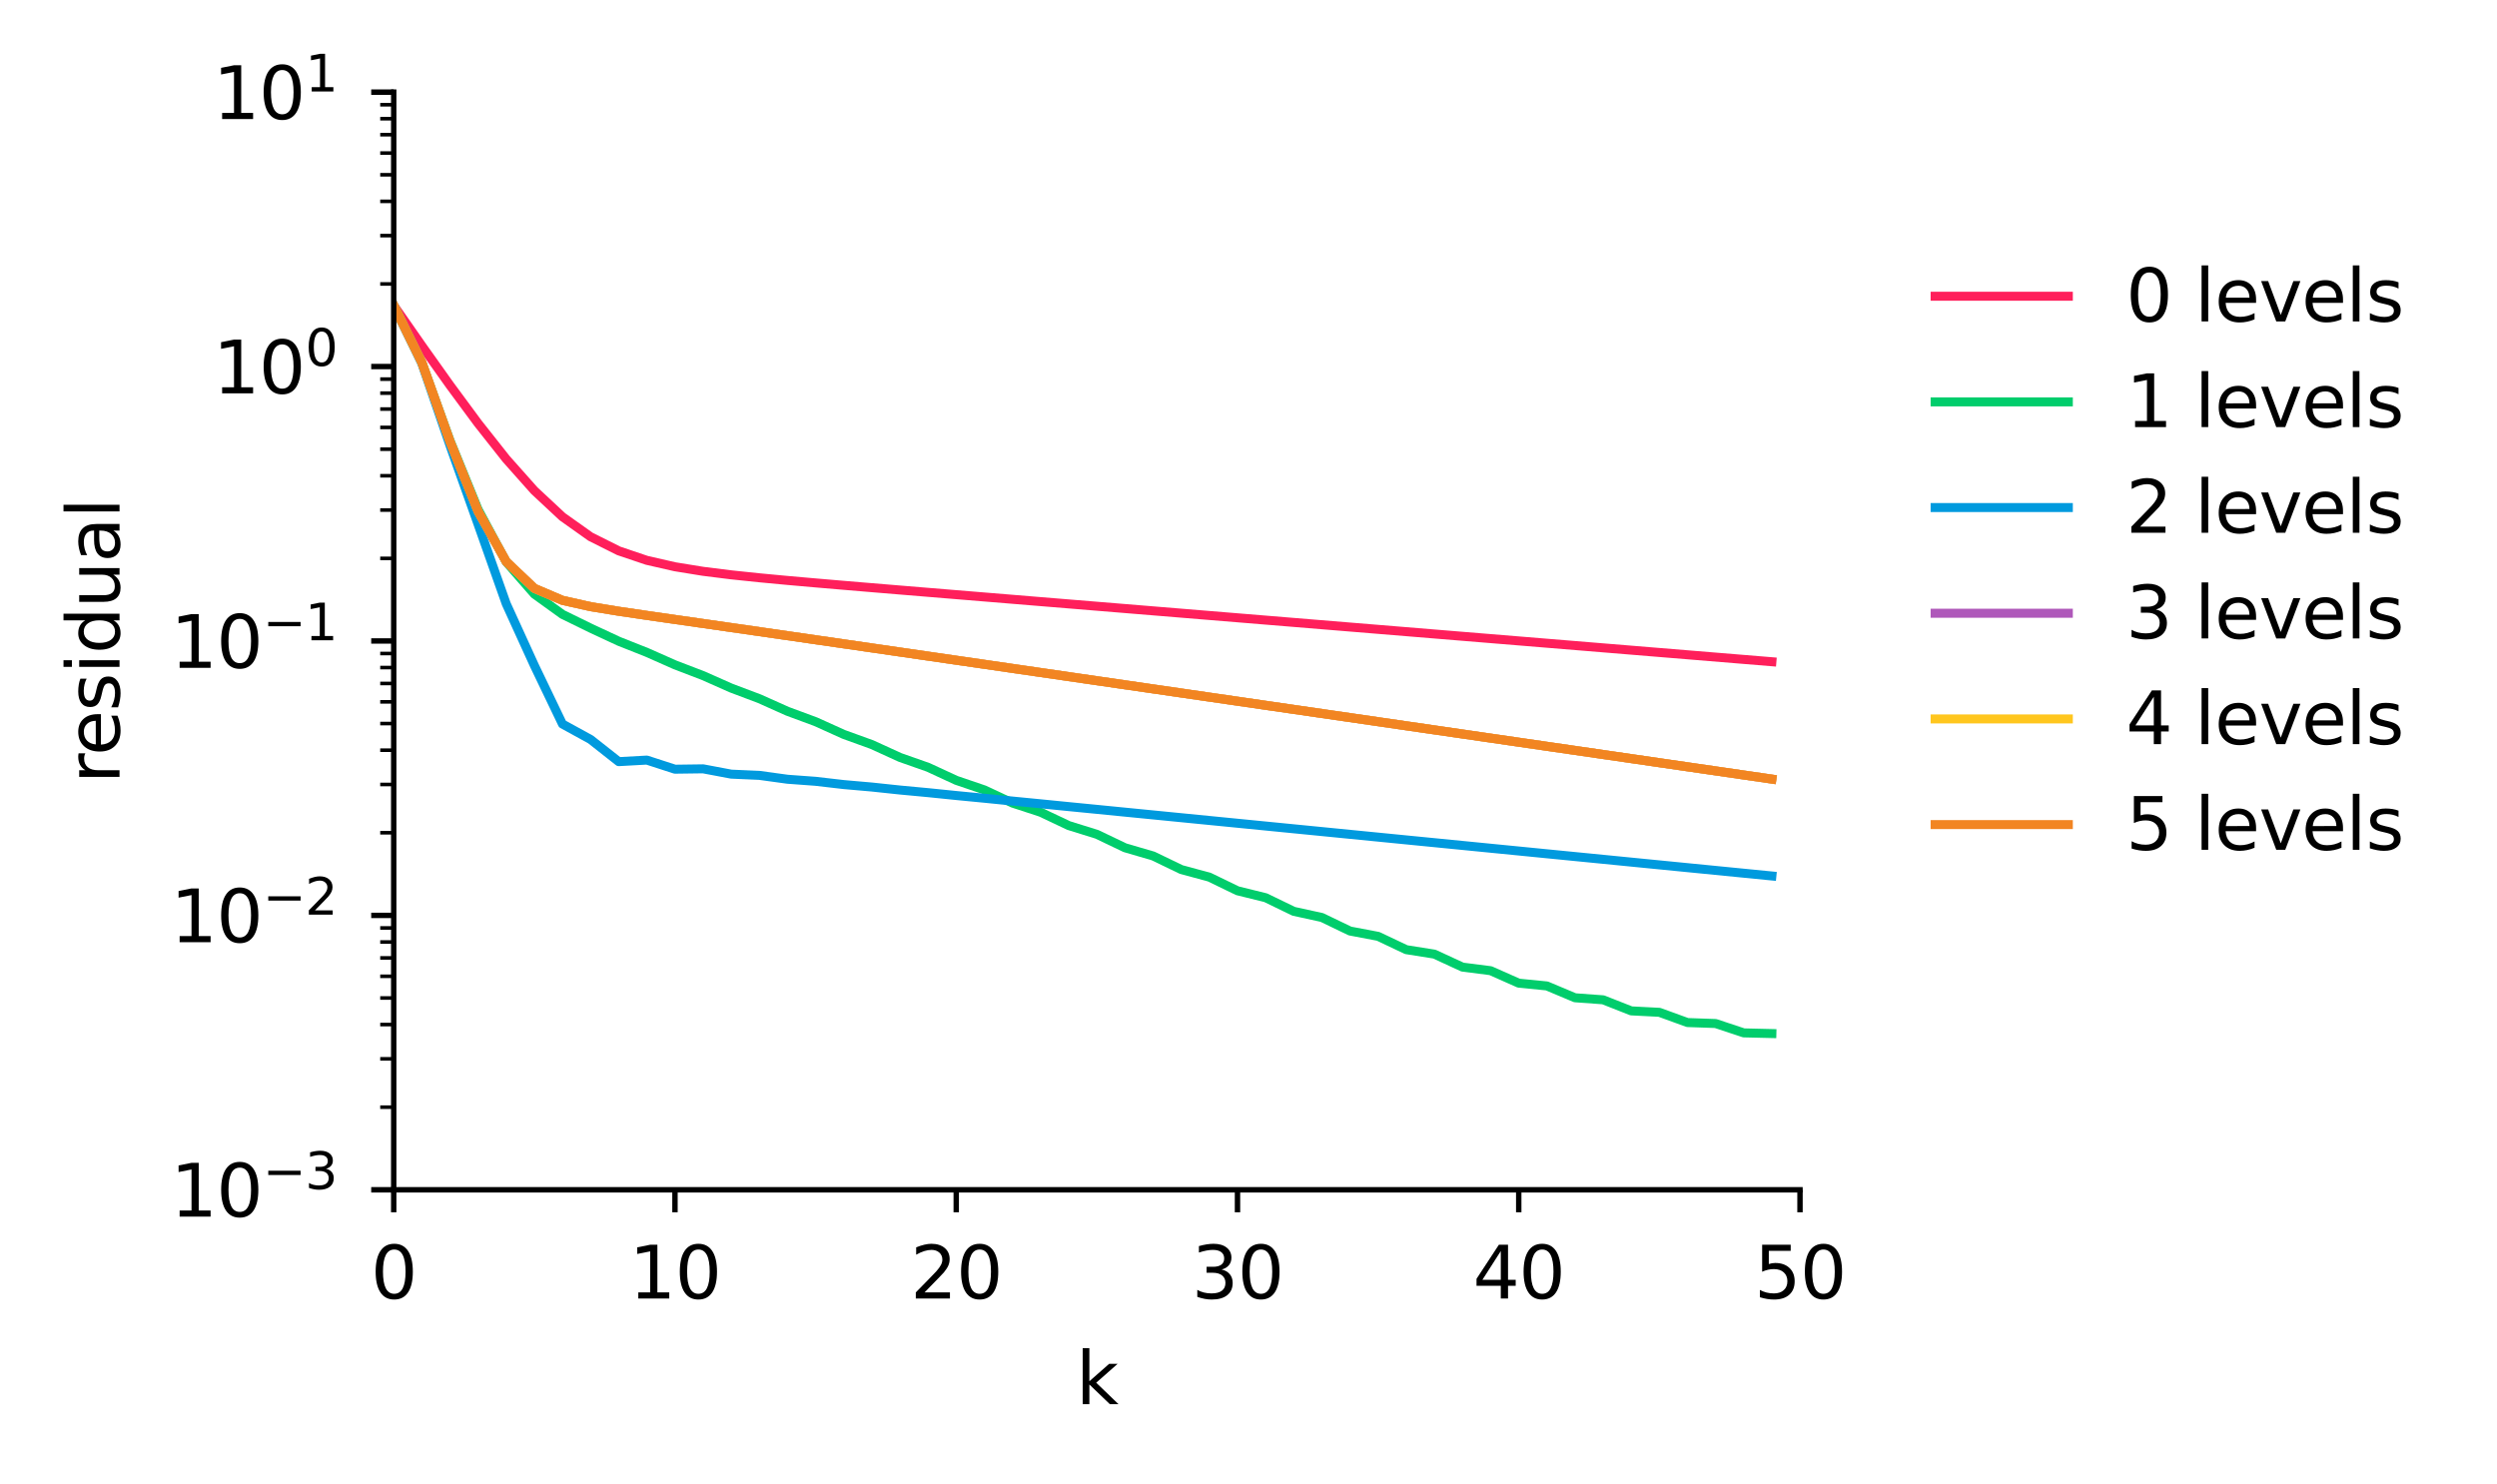 <?xml version="1.0" encoding="utf-8" standalone="no"?>
<!DOCTYPE svg PUBLIC "-//W3C//DTD SVG 1.1//EN"
  "http://www.w3.org/Graphics/SVG/1.1/DTD/svg11.dtd">
<svg xmlns:xlink="http://www.w3.org/1999/xlink" width="277.42pt" height="164.892pt" viewBox="0 0 277.42 164.892" xmlns="http://www.w3.org/2000/svg" version="1.1">
 <defs>
  <style type="text/css">*{stroke-linejoin: round; stroke-linecap: butt}</style>
 </defs>
 <g id="figure_1">
  <g id="patch_1">
   <path d="M 0 164.892 
L 277.42 164.892 
L 277.42 0 
L 0 0 
L 0 164.892 
z
" style="fill: none"/>
  </g>
  <g id="axes_1">
   <g id="patch_2">
    <path d="M 43.742 132.207 
L 199.982 132.207 
L 199.982 10.239 
L 43.742 10.239 
L 43.742 132.207 
z
" style="fill: none"/>
   </g>
   <g id="matplotlib.axis_1">
    <g id="xtick_1">
     <g id="line2d_1">
      <defs>
       <path id="m4cd371f86f" d="M 0 0 
L 0 2.5 
" style="stroke: #000000; stroke-width: 0.6"/>
      </defs>
      <g>
       <use xlink:href="#m4cd371f86f" x="43.742" y="132.207" style="stroke: #000000; stroke-width: 0.6"/>
      </g>
     </g>
     <g id="text_1">
      <!-- 0 -->
      <g transform="translate(41.197 144.286)scale(0.08 -0.08)">
       <defs>
        <path id="DejaVuSans-30" d="M 2034 4250 
Q 1547 4250 1301 3770 
Q 1056 3291 1056 2328 
Q 1056 1369 1301 889 
Q 1547 409 2034 409 
Q 2525 409 2770 889 
Q 3016 1369 3016 2328 
Q 3016 3291 2770 3770 
Q 2525 4250 2034 4250 
z
M 2034 4750 
Q 2819 4750 3233 4129 
Q 3647 3509 3647 2328 
Q 3647 1150 3233 529 
Q 2819 -91 2034 -91 
Q 1250 -91 836 529 
Q 422 1150 422 2328 
Q 422 3509 836 4129 
Q 1250 4750 2034 4750 
z
" transform="scale(0.016)"/>
       </defs>
       <use xlink:href="#DejaVuSans-30"/>
      </g>
     </g>
    </g>
    <g id="xtick_2">
     <g id="line2d_2">
      <g>
       <use xlink:href="#m4cd371f86f" x="74.99" y="132.207" style="stroke: #000000; stroke-width: 0.6"/>
      </g>
     </g>
     <g id="text_2">
      <!-- 10 -->
      <g transform="translate(69.9 144.286)scale(0.08 -0.08)">
       <defs>
        <path id="DejaVuSans-31" d="M 794 531 
L 1825 531 
L 1825 4091 
L 703 3866 
L 703 4441 
L 1819 4666 
L 2450 4666 
L 2450 531 
L 3481 531 
L 3481 0 
L 794 0 
L 794 531 
z
" transform="scale(0.016)"/>
       </defs>
       <use xlink:href="#DejaVuSans-31"/>
       <use xlink:href="#DejaVuSans-30" x="63.623"/>
      </g>
     </g>
    </g>
    <g id="xtick_3">
     <g id="line2d_3">
      <g>
       <use xlink:href="#m4cd371f86f" x="106.239" y="132.207" style="stroke: #000000; stroke-width: 0.6"/>
      </g>
     </g>
     <g id="text_3">
      <!-- 20 -->
      <g transform="translate(101.148 144.286)scale(0.08 -0.08)">
       <defs>
        <path id="DejaVuSans-32" d="M 1228 531 
L 3431 531 
L 3431 0 
L 469 0 
L 469 531 
Q 828 903 1448 1529 
Q 2069 2156 2228 2338 
Q 2531 2678 2651 2914 
Q 2772 3150 2772 3378 
Q 2772 3750 2511 3984 
Q 2250 4219 1831 4219 
Q 1534 4219 1204 4116 
Q 875 4013 500 3803 
L 500 4441 
Q 881 4594 1212 4672 
Q 1544 4750 1819 4750 
Q 2544 4750 2975 4387 
Q 3406 4025 3406 3419 
Q 3406 3131 3298 2873 
Q 3191 2616 2906 2266 
Q 2828 2175 2409 1742 
Q 1991 1309 1228 531 
z
" transform="scale(0.016)"/>
       </defs>
       <use xlink:href="#DejaVuSans-32"/>
       <use xlink:href="#DejaVuSans-30" x="63.623"/>
      </g>
     </g>
    </g>
    <g id="xtick_4">
     <g id="line2d_4">
      <g>
       <use xlink:href="#m4cd371f86f" x="137.487" y="132.207" style="stroke: #000000; stroke-width: 0.6"/>
      </g>
     </g>
     <g id="text_4">
      <!-- 30 -->
      <g transform="translate(132.397 144.286)scale(0.08 -0.08)">
       <defs>
        <path id="DejaVuSans-33" d="M 2597 2516 
Q 3050 2419 3304 2112 
Q 3559 1806 3559 1356 
Q 3559 666 3084 287 
Q 2609 -91 1734 -91 
Q 1441 -91 1130 -33 
Q 819 25 488 141 
L 488 750 
Q 750 597 1062 519 
Q 1375 441 1716 441 
Q 2309 441 2620 675 
Q 2931 909 2931 1356 
Q 2931 1769 2642 2001 
Q 2353 2234 1838 2234 
L 1294 2234 
L 1294 2753 
L 1863 2753 
Q 2328 2753 2575 2939 
Q 2822 3125 2822 3475 
Q 2822 3834 2567 4026 
Q 2313 4219 1838 4219 
Q 1578 4219 1281 4162 
Q 984 4106 628 3988 
L 628 4550 
Q 988 4650 1302 4700 
Q 1616 4750 1894 4750 
Q 2613 4750 3031 4423 
Q 3450 4097 3450 3541 
Q 3450 3153 3228 2886 
Q 3006 2619 2597 2516 
z
" transform="scale(0.016)"/>
       </defs>
       <use xlink:href="#DejaVuSans-33"/>
       <use xlink:href="#DejaVuSans-30" x="63.623"/>
      </g>
     </g>
    </g>
    <g id="xtick_5">
     <g id="line2d_5">
      <g>
       <use xlink:href="#m4cd371f86f" x="168.734" y="132.207" style="stroke: #000000; stroke-width: 0.6"/>
      </g>
     </g>
     <g id="text_5">
      <!-- 40 -->
      <g transform="translate(163.644 144.286)scale(0.08 -0.08)">
       <defs>
        <path id="DejaVuSans-34" d="M 2419 4116 
L 825 1625 
L 2419 1625 
L 2419 4116 
z
M 2253 4666 
L 3047 4666 
L 3047 1625 
L 3713 1625 
L 3713 1100 
L 3047 1100 
L 3047 0 
L 2419 0 
L 2419 1100 
L 313 1100 
L 313 1709 
L 2253 4666 
z
" transform="scale(0.016)"/>
       </defs>
       <use xlink:href="#DejaVuSans-34"/>
       <use xlink:href="#DejaVuSans-30" x="63.623"/>
      </g>
     </g>
    </g>
    <g id="xtick_6">
     <g id="line2d_6">
      <g>
       <use xlink:href="#m4cd371f86f" x="199.982" y="132.207" style="stroke: #000000; stroke-width: 0.6"/>
      </g>
     </g>
     <g id="text_6">
      <!-- 50 -->
      <g transform="translate(194.893 144.286)scale(0.08 -0.08)">
       <defs>
        <path id="DejaVuSans-35" d="M 691 4666 
L 3169 4666 
L 3169 4134 
L 1269 4134 
L 1269 2991 
Q 1406 3038 1543 3061 
Q 1681 3084 1819 3084 
Q 2600 3084 3056 2656 
Q 3513 2228 3513 1497 
Q 3513 744 3044 326 
Q 2575 -91 1722 -91 
Q 1428 -91 1123 -41 
Q 819 9 494 109 
L 494 744 
Q 775 591 1075 516 
Q 1375 441 1709 441 
Q 2250 441 2565 725 
Q 2881 1009 2881 1497 
Q 2881 1984 2565 2268 
Q 2250 2553 1709 2553 
Q 1456 2553 1204 2497 
Q 953 2441 691 2322 
L 691 4666 
z
" transform="scale(0.016)"/>
       </defs>
       <use xlink:href="#DejaVuSans-35"/>
       <use xlink:href="#DejaVuSans-30" x="63.623"/>
      </g>
     </g>
    </g>
    <g id="text_7">
     <!-- k -->
     <g transform="translate(119.546 156.029)scale(0.08 -0.08)">
      <defs>
       <path id="DejaVuSans-6b" d="M 581 4863 
L 1159 4863 
L 1159 1991 
L 2875 3500 
L 3609 3500 
L 1753 1863 
L 3688 0 
L 2938 0 
L 1159 1709 
L 1159 0 
L 581 0 
L 581 4863 
z
" transform="scale(0.016)"/>
      </defs>
      <use xlink:href="#DejaVuSans-6b"/>
     </g>
    </g>
   </g>
   <g id="matplotlib.axis_2">
    <g id="ytick_1">
     <g id="line2d_7">
      <defs>
       <path id="m56f3a9ced1" d="M 0 0 
L -2.5 0 
" style="stroke: #000000; stroke-width: 0.6"/>
      </defs>
      <g>
       <use xlink:href="#m56f3a9ced1" x="43.742" y="132.207" style="stroke: #000000; stroke-width: 0.6"/>
      </g>
     </g>
     <g id="text_8">
      <!-- $\mathdefault{10^{-3}}$ -->
      <g transform="translate(18.942 135.247)scale(0.08 -0.08)">
       <defs>
        <path id="DejaVuSans-2212" d="M 678 2272 
L 4684 2272 
L 4684 1741 
L 678 1741 
L 678 2272 
z
" transform="scale(0.016)"/>
       </defs>
       <use xlink:href="#DejaVuSans-31" transform="translate(0 0.766)"/>
       <use xlink:href="#DejaVuSans-30" transform="translate(63.623 0.766)"/>
       <use xlink:href="#DejaVuSans-2212" transform="translate(128.203 39.047)scale(0.7)"/>
       <use xlink:href="#DejaVuSans-33" transform="translate(186.855 39.047)scale(0.7)"/>
      </g>
     </g>
    </g>
    <g id="ytick_2">
     <g id="line2d_8">
      <g>
       <use xlink:href="#m56f3a9ced1" x="43.742" y="101.715" style="stroke: #000000; stroke-width: 0.6"/>
      </g>
     </g>
     <g id="text_9">
      <!-- $\mathdefault{10^{-2}}$ -->
      <g transform="translate(18.942 104.755)scale(0.08 -0.08)">
       <use xlink:href="#DejaVuSans-31" transform="translate(0 0.766)"/>
       <use xlink:href="#DejaVuSans-30" transform="translate(63.623 0.766)"/>
       <use xlink:href="#DejaVuSans-2212" transform="translate(128.203 39.047)scale(0.7)"/>
       <use xlink:href="#DejaVuSans-32" transform="translate(186.855 39.047)scale(0.7)"/>
      </g>
     </g>
    </g>
    <g id="ytick_3">
     <g id="line2d_9">
      <g>
       <use xlink:href="#m56f3a9ced1" x="43.742" y="71.223" style="stroke: #000000; stroke-width: 0.6"/>
      </g>
     </g>
     <g id="text_10">
      <!-- $\mathdefault{10^{-1}}$ -->
      <g transform="translate(18.942 74.263)scale(0.08 -0.08)">
       <use xlink:href="#DejaVuSans-31" transform="translate(0 0.684)"/>
       <use xlink:href="#DejaVuSans-30" transform="translate(63.623 0.684)"/>
       <use xlink:href="#DejaVuSans-2212" transform="translate(128.203 38.966)scale(0.7)"/>
       <use xlink:href="#DejaVuSans-31" transform="translate(186.855 38.966)scale(0.7)"/>
      </g>
     </g>
    </g>
    <g id="ytick_4">
     <g id="line2d_10">
      <g>
       <use xlink:href="#m56f3a9ced1" x="43.742" y="40.731" style="stroke: #000000; stroke-width: 0.6"/>
      </g>
     </g>
     <g id="text_11">
      <!-- $\mathdefault{10^{0}}$ -->
      <g transform="translate(23.663 43.771)scale(0.08 -0.08)">
       <use xlink:href="#DejaVuSans-31" transform="translate(0 0.766)"/>
       <use xlink:href="#DejaVuSans-30" transform="translate(63.623 0.766)"/>
       <use xlink:href="#DejaVuSans-30" transform="translate(128.203 39.047)scale(0.7)"/>
      </g>
     </g>
    </g>
    <g id="ytick_5">
     <g id="line2d_11">
      <g>
       <use xlink:href="#m56f3a9ced1" x="43.742" y="10.239" style="stroke: #000000; stroke-width: 0.6"/>
      </g>
     </g>
     <g id="text_12">
      <!-- $\mathdefault{10^{1}}$ -->
      <g transform="translate(23.663 13.279)scale(0.08 -0.08)">
       <use xlink:href="#DejaVuSans-31" transform="translate(0 0.684)"/>
       <use xlink:href="#DejaVuSans-30" transform="translate(63.623 0.684)"/>
       <use xlink:href="#DejaVuSans-31" transform="translate(128.203 38.966)scale(0.7)"/>
      </g>
     </g>
    </g>
    <g id="ytick_6">
     <g id="line2d_12">
      <defs>
       <path id="mf6152e7c63" d="M 0 0 
L -1.5 0 
" style="stroke: #000000; stroke-width: 0.4"/>
      </defs>
      <g>
       <use xlink:href="#mf6152e7c63" x="43.742" y="123.028" style="stroke: #000000; stroke-width: 0.4"/>
      </g>
     </g>
    </g>
    <g id="ytick_7">
     <g id="line2d_13">
      <g>
       <use xlink:href="#mf6152e7c63" x="43.742" y="117.659" style="stroke: #000000; stroke-width: 0.4"/>
      </g>
     </g>
    </g>
    <g id="ytick_8">
     <g id="line2d_14">
      <g>
       <use xlink:href="#mf6152e7c63" x="43.742" y="113.849" style="stroke: #000000; stroke-width: 0.4"/>
      </g>
     </g>
    </g>
    <g id="ytick_9">
     <g id="line2d_15">
      <g>
       <use xlink:href="#mf6152e7c63" x="43.742" y="110.894" style="stroke: #000000; stroke-width: 0.4"/>
      </g>
     </g>
    </g>
    <g id="ytick_10">
     <g id="line2d_16">
      <g>
       <use xlink:href="#mf6152e7c63" x="43.742" y="108.48" style="stroke: #000000; stroke-width: 0.4"/>
      </g>
     </g>
    </g>
    <g id="ytick_11">
     <g id="line2d_17">
      <g>
       <use xlink:href="#mf6152e7c63" x="43.742" y="106.439" style="stroke: #000000; stroke-width: 0.4"/>
      </g>
     </g>
    </g>
    <g id="ytick_12">
     <g id="line2d_18">
      <g>
       <use xlink:href="#mf6152e7c63" x="43.742" y="104.67" style="stroke: #000000; stroke-width: 0.4"/>
      </g>
     </g>
    </g>
    <g id="ytick_13">
     <g id="line2d_19">
      <g>
       <use xlink:href="#mf6152e7c63" x="43.742" y="103.111" style="stroke: #000000; stroke-width: 0.4"/>
      </g>
     </g>
    </g>
    <g id="ytick_14">
     <g id="line2d_20">
      <g>
       <use xlink:href="#mf6152e7c63" x="43.742" y="92.536" style="stroke: #000000; stroke-width: 0.4"/>
      </g>
     </g>
    </g>
    <g id="ytick_15">
     <g id="line2d_21">
      <g>
       <use xlink:href="#mf6152e7c63" x="43.742" y="87.167" style="stroke: #000000; stroke-width: 0.4"/>
      </g>
     </g>
    </g>
    <g id="ytick_16">
     <g id="line2d_22">
      <g>
       <use xlink:href="#mf6152e7c63" x="43.742" y="83.357" style="stroke: #000000; stroke-width: 0.4"/>
      </g>
     </g>
    </g>
    <g id="ytick_17">
     <g id="line2d_23">
      <g>
       <use xlink:href="#mf6152e7c63" x="43.742" y="80.402" style="stroke: #000000; stroke-width: 0.4"/>
      </g>
     </g>
    </g>
    <g id="ytick_18">
     <g id="line2d_24">
      <g>
       <use xlink:href="#mf6152e7c63" x="43.742" y="77.988" style="stroke: #000000; stroke-width: 0.4"/>
      </g>
     </g>
    </g>
    <g id="ytick_19">
     <g id="line2d_25">
      <g>
       <use xlink:href="#mf6152e7c63" x="43.742" y="75.947" style="stroke: #000000; stroke-width: 0.4"/>
      </g>
     </g>
    </g>
    <g id="ytick_20">
     <g id="line2d_26">
      <g>
       <use xlink:href="#mf6152e7c63" x="43.742" y="74.178" style="stroke: #000000; stroke-width: 0.4"/>
      </g>
     </g>
    </g>
    <g id="ytick_21">
     <g id="line2d_27">
      <g>
       <use xlink:href="#mf6152e7c63" x="43.742" y="72.619" style="stroke: #000000; stroke-width: 0.4"/>
      </g>
     </g>
    </g>
    <g id="ytick_22">
     <g id="line2d_28">
      <g>
       <use xlink:href="#mf6152e7c63" x="43.742" y="62.044" style="stroke: #000000; stroke-width: 0.4"/>
      </g>
     </g>
    </g>
    <g id="ytick_23">
     <g id="line2d_29">
      <g>
       <use xlink:href="#mf6152e7c63" x="43.742" y="56.675" style="stroke: #000000; stroke-width: 0.4"/>
      </g>
     </g>
    </g>
    <g id="ytick_24">
     <g id="line2d_30">
      <g>
       <use xlink:href="#mf6152e7c63" x="43.742" y="52.865" style="stroke: #000000; stroke-width: 0.4"/>
      </g>
     </g>
    </g>
    <g id="ytick_25">
     <g id="line2d_31">
      <g>
       <use xlink:href="#mf6152e7c63" x="43.742" y="49.91" style="stroke: #000000; stroke-width: 0.4"/>
      </g>
     </g>
    </g>
    <g id="ytick_26">
     <g id="line2d_32">
      <g>
       <use xlink:href="#mf6152e7c63" x="43.742" y="47.496" style="stroke: #000000; stroke-width: 0.4"/>
      </g>
     </g>
    </g>
    <g id="ytick_27">
     <g id="line2d_33">
      <g>
       <use xlink:href="#mf6152e7c63" x="43.742" y="45.455" style="stroke: #000000; stroke-width: 0.4"/>
      </g>
     </g>
    </g>
    <g id="ytick_28">
     <g id="line2d_34">
      <g>
       <use xlink:href="#mf6152e7c63" x="43.742" y="43.686" style="stroke: #000000; stroke-width: 0.4"/>
      </g>
     </g>
    </g>
    <g id="ytick_29">
     <g id="line2d_35">
      <g>
       <use xlink:href="#mf6152e7c63" x="43.742" y="42.127" style="stroke: #000000; stroke-width: 0.4"/>
      </g>
     </g>
    </g>
    <g id="ytick_30">
     <g id="line2d_36">
      <g>
       <use xlink:href="#mf6152e7c63" x="43.742" y="31.552" style="stroke: #000000; stroke-width: 0.4"/>
      </g>
     </g>
    </g>
    <g id="ytick_31">
     <g id="line2d_37">
      <g>
       <use xlink:href="#mf6152e7c63" x="43.742" y="26.183" style="stroke: #000000; stroke-width: 0.4"/>
      </g>
     </g>
    </g>
    <g id="ytick_32">
     <g id="line2d_38">
      <g>
       <use xlink:href="#mf6152e7c63" x="43.742" y="22.373" style="stroke: #000000; stroke-width: 0.4"/>
      </g>
     </g>
    </g>
    <g id="ytick_33">
     <g id="line2d_39">
      <g>
       <use xlink:href="#mf6152e7c63" x="43.742" y="19.418" style="stroke: #000000; stroke-width: 0.4"/>
      </g>
     </g>
    </g>
    <g id="ytick_34">
     <g id="line2d_40">
      <g>
       <use xlink:href="#mf6152e7c63" x="43.742" y="17.004" style="stroke: #000000; stroke-width: 0.4"/>
      </g>
     </g>
    </g>
    <g id="ytick_35">
     <g id="line2d_41">
      <g>
       <use xlink:href="#mf6152e7c63" x="43.742" y="14.963" style="stroke: #000000; stroke-width: 0.4"/>
      </g>
     </g>
    </g>
    <g id="ytick_36">
     <g id="line2d_42">
      <g>
       <use xlink:href="#mf6152e7c63" x="43.742" y="13.194" style="stroke: #000000; stroke-width: 0.4"/>
      </g>
     </g>
    </g>
    <g id="ytick_37">
     <g id="line2d_43">
      <g>
       <use xlink:href="#mf6152e7c63" x="43.742" y="11.635" style="stroke: #000000; stroke-width: 0.4"/>
      </g>
     </g>
    </g>
    <g id="text_13">
     <!-- residual -->
     <g transform="translate(13.279 87.071)rotate(-90)scale(0.08 -0.08)">
      <defs>
       <path id="DejaVuSans-72" d="M 2631 2963 
Q 2534 3019 2420 3045 
Q 2306 3072 2169 3072 
Q 1681 3072 1420 2755 
Q 1159 2438 1159 1844 
L 1159 0 
L 581 0 
L 581 3500 
L 1159 3500 
L 1159 2956 
Q 1341 3275 1631 3429 
Q 1922 3584 2338 3584 
Q 2397 3584 2469 3576 
Q 2541 3569 2628 3553 
L 2631 2963 
z
" transform="scale(0.016)"/>
       <path id="DejaVuSans-65" d="M 3597 1894 
L 3597 1613 
L 953 1613 
Q 991 1019 1311 708 
Q 1631 397 2203 397 
Q 2534 397 2845 478 
Q 3156 559 3463 722 
L 3463 178 
Q 3153 47 2828 -22 
Q 2503 -91 2169 -91 
Q 1331 -91 842 396 
Q 353 884 353 1716 
Q 353 2575 817 3079 
Q 1281 3584 2069 3584 
Q 2775 3584 3186 3129 
Q 3597 2675 3597 1894 
z
M 3022 2063 
Q 3016 2534 2758 2815 
Q 2500 3097 2075 3097 
Q 1594 3097 1305 2825 
Q 1016 2553 972 2059 
L 3022 2063 
z
" transform="scale(0.016)"/>
       <path id="DejaVuSans-73" d="M 2834 3397 
L 2834 2853 
Q 2591 2978 2328 3040 
Q 2066 3103 1784 3103 
Q 1356 3103 1142 2972 
Q 928 2841 928 2578 
Q 928 2378 1081 2264 
Q 1234 2150 1697 2047 
L 1894 2003 
Q 2506 1872 2764 1633 
Q 3022 1394 3022 966 
Q 3022 478 2636 193 
Q 2250 -91 1575 -91 
Q 1294 -91 989 -36 
Q 684 19 347 128 
L 347 722 
Q 666 556 975 473 
Q 1284 391 1588 391 
Q 1994 391 2212 530 
Q 2431 669 2431 922 
Q 2431 1156 2273 1281 
Q 2116 1406 1581 1522 
L 1381 1569 
Q 847 1681 609 1914 
Q 372 2147 372 2553 
Q 372 3047 722 3315 
Q 1072 3584 1716 3584 
Q 2034 3584 2315 3537 
Q 2597 3491 2834 3397 
z
" transform="scale(0.016)"/>
       <path id="DejaVuSans-69" d="M 603 3500 
L 1178 3500 
L 1178 0 
L 603 0 
L 603 3500 
z
M 603 4863 
L 1178 4863 
L 1178 4134 
L 603 4134 
L 603 4863 
z
" transform="scale(0.016)"/>
       <path id="DejaVuSans-64" d="M 2906 2969 
L 2906 4863 
L 3481 4863 
L 3481 0 
L 2906 0 
L 2906 525 
Q 2725 213 2448 61 
Q 2172 -91 1784 -91 
Q 1150 -91 751 415 
Q 353 922 353 1747 
Q 353 2572 751 3078 
Q 1150 3584 1784 3584 
Q 2172 3584 2448 3432 
Q 2725 3281 2906 2969 
z
M 947 1747 
Q 947 1113 1208 752 
Q 1469 391 1925 391 
Q 2381 391 2643 752 
Q 2906 1113 2906 1747 
Q 2906 2381 2643 2742 
Q 2381 3103 1925 3103 
Q 1469 3103 1208 2742 
Q 947 2381 947 1747 
z
" transform="scale(0.016)"/>
       <path id="DejaVuSans-75" d="M 544 1381 
L 544 3500 
L 1119 3500 
L 1119 1403 
Q 1119 906 1312 657 
Q 1506 409 1894 409 
Q 2359 409 2629 706 
Q 2900 1003 2900 1516 
L 2900 3500 
L 3475 3500 
L 3475 0 
L 2900 0 
L 2900 538 
Q 2691 219 2414 64 
Q 2138 -91 1772 -91 
Q 1169 -91 856 284 
Q 544 659 544 1381 
z
M 1991 3584 
L 1991 3584 
z
" transform="scale(0.016)"/>
       <path id="DejaVuSans-61" d="M 2194 1759 
Q 1497 1759 1228 1600 
Q 959 1441 959 1056 
Q 959 750 1161 570 
Q 1363 391 1709 391 
Q 2188 391 2477 730 
Q 2766 1069 2766 1631 
L 2766 1759 
L 2194 1759 
z
M 3341 1997 
L 3341 0 
L 2766 0 
L 2766 531 
Q 2569 213 2275 61 
Q 1981 -91 1556 -91 
Q 1019 -91 701 211 
Q 384 513 384 1019 
Q 384 1609 779 1909 
Q 1175 2209 1959 2209 
L 2766 2209 
L 2766 2266 
Q 2766 2663 2505 2880 
Q 2244 3097 1772 3097 
Q 1472 3097 1187 3025 
Q 903 2953 641 2809 
L 641 3341 
Q 956 3463 1253 3523 
Q 1550 3584 1831 3584 
Q 2591 3584 2966 3190 
Q 3341 2797 3341 1997 
z
" transform="scale(0.016)"/>
       <path id="DejaVuSans-6c" d="M 603 4863 
L 1178 4863 
L 1178 0 
L 603 0 
L 603 4863 
z
" transform="scale(0.016)"/>
      </defs>
      <use xlink:href="#DejaVuSans-72"/>
      <use xlink:href="#DejaVuSans-65" x="38.863"/>
      <use xlink:href="#DejaVuSans-73" x="100.387"/>
      <use xlink:href="#DejaVuSans-69" x="152.486"/>
      <use xlink:href="#DejaVuSans-64" x="180.27"/>
      <use xlink:href="#DejaVuSans-75" x="243.746"/>
      <use xlink:href="#DejaVuSans-61" x="307.125"/>
      <use xlink:href="#DejaVuSans-6c" x="368.404"/>
     </g>
    </g>
   </g>
   <g id="line2d_44">
    <path d="M 43.742 33.932 
L 46.867 38.419 
L 49.992 42.815 
L 53.117 47.048 
L 56.242 51.001 
L 59.367 54.515 
L 62.491 57.427 
L 65.616 59.646 
L 68.741 61.21 
L 71.866 62.265 
L 74.99 62.978 
L 78.115 63.485 
L 81.24 63.875 
L 84.365 64.203 
L 87.49 64.497 
L 90.615 64.773 
L 93.739 65.04 
L 96.864 65.302 
L 99.989 65.562 
L 103.114 65.82 
L 106.239 66.078 
L 109.363 66.335 
L 112.488 66.592 
L 115.613 66.85 
L 118.738 67.106 
L 121.862 67.363 
L 124.987 67.62 
L 128.112 67.877 
L 131.237 68.134 
L 134.362 68.391 
L 137.487 68.648 
L 140.611 68.905 
L 143.736 69.162 
L 146.861 69.419 
L 149.986 69.676 
L 153.111 69.933 
L 156.235 70.19 
L 159.36 70.447 
L 162.485 70.704 
L 165.61 70.96 
L 168.734 71.217 
L 171.859 71.474 
L 174.984 71.731 
L 178.109 71.988 
L 181.234 72.245 
L 184.358 72.502 
L 187.483 72.759 
L 190.608 73.016 
L 193.733 73.273 
L 196.858 73.53 
" clip-path="url(#pe6980352a7)" style="fill: none; stroke: #ff1f5b; stroke-linecap: square"/>
   </g>
   <g id="line2d_45">
    <path d="M 43.742 33.932 
L 46.867 40.292 
L 49.992 48.943 
L 53.117 56.614 
L 56.242 62.437 
L 59.367 66.015 
L 62.491 68.268 
L 65.616 69.797 
L 68.741 71.254 
L 71.866 72.493 
L 74.99 73.876 
L 78.115 75.074 
L 81.24 76.46 
L 84.365 77.638 
L 87.49 79.036 
L 90.615 80.192 
L 93.739 81.604 
L 96.864 82.735 
L 99.989 84.163 
L 103.114 85.263 
L 106.239 86.708 
L 109.363 87.772 
L 112.488 89.234 
L 115.613 90.255 
L 118.738 91.734 
L 121.862 92.706 
L 124.987 94.2 
L 128.112 95.113 
L 131.237 96.62 
L 134.362 97.466 
L 137.487 98.98 
L 140.611 99.75 
L 143.736 101.264 
L 146.861 101.948 
L 149.986 103.452 
L 153.111 104.044 
L 156.235 105.524 
L 159.36 106.02 
L 162.485 107.461 
L 165.61 107.861 
L 168.734 109.246 
L 171.859 109.555 
L 174.984 110.869 
L 178.109 111.096 
L 181.234 112.326 
L 184.358 112.486 
L 187.483 113.622 
L 190.608 113.732 
L 193.733 114.771 
L 196.858 114.846 
" clip-path="url(#pe6980352a7)" style="fill: none; stroke: #00cd6c; stroke-linecap: square"/>
   </g>
   <g id="line2d_46">
    <path d="M 43.742 33.932 
L 46.867 40.377 
L 49.992 49.485 
L 53.117 58.26 
L 56.242 67.09 
L 59.367 73.942 
L 62.491 80.453 
L 65.616 82.169 
L 68.741 84.632 
L 71.866 84.459 
L 74.99 85.472 
L 78.115 85.43 
L 81.24 86.02 
L 84.365 86.157 
L 87.49 86.587 
L 90.615 86.817 
L 93.739 87.179 
L 96.864 87.453 
L 99.989 87.785 
L 103.114 88.077 
L 106.239 88.396 
L 109.363 88.698 
L 112.488 89.011 
L 115.613 89.316 
L 118.738 89.627 
L 121.862 89.934 
L 124.987 90.243 
L 128.112 90.551 
L 131.237 90.86 
L 134.362 91.168 
L 137.487 91.476 
L 140.611 91.785 
L 143.736 92.093 
L 146.861 92.401 
L 149.986 92.71 
L 153.111 93.018 
L 156.235 93.327 
L 159.36 93.635 
L 162.485 93.943 
L 165.61 94.252 
L 168.734 94.56 
L 171.859 94.869 
L 174.984 95.177 
L 178.109 95.485 
L 181.234 95.794 
L 184.358 96.102 
L 187.483 96.411 
L 190.608 96.719 
L 193.733 97.027 
L 196.858 97.336 
" clip-path="url(#pe6980352a7)" style="fill: none; stroke: #009ade; stroke-linecap: square"/>
   </g>
   <g id="line2d_47">
    <path d="M 43.742 33.932 
L 46.867 40.277 
L 49.992 49.05 
L 53.117 56.825 
L 56.242 62.405 
L 59.367 65.378 
L 62.491 66.709 
L 65.616 67.408 
L 68.741 67.92 
L 71.866 68.382 
L 74.99 68.832 
L 78.115 69.281 
L 81.24 69.731 
L 84.365 70.182 
L 87.49 70.634 
L 90.615 71.088 
L 93.739 71.542 
L 96.864 71.996 
L 99.989 72.451 
L 103.114 72.906 
L 106.239 73.361 
L 109.363 73.816 
L 112.488 74.272 
L 115.613 74.727 
L 118.738 75.183 
L 121.862 75.638 
L 124.987 76.094 
L 128.112 76.549 
L 131.237 77.005 
L 134.362 77.461 
L 137.487 77.916 
L 140.611 78.372 
L 143.736 78.827 
L 146.861 79.283 
L 149.986 79.738 
L 153.111 80.194 
L 156.235 80.65 
L 159.36 81.105 
L 162.485 81.561 
L 165.61 82.016 
L 168.734 82.472 
L 171.859 82.928 
L 174.984 83.383 
L 178.109 83.839 
L 181.234 84.294 
L 184.358 84.75 
L 187.483 85.206 
L 190.608 85.661 
L 193.733 86.117 
L 196.858 86.572 
" clip-path="url(#pe6980352a7)" style="fill: none; stroke: #af58ba; stroke-linecap: square"/>
   </g>
   <g id="line2d_48">
    <path d="M 43.742 33.932 
L 46.867 40.277 
L 49.992 49.05 
L 53.117 56.825 
L 56.242 62.405 
L 59.367 65.378 
L 62.491 66.709 
L 65.616 67.408 
L 68.741 67.92 
L 71.866 68.382 
L 74.99 68.832 
L 78.115 69.281 
L 81.24 69.731 
L 84.365 70.182 
L 87.49 70.634 
L 90.615 71.088 
L 93.739 71.542 
L 96.864 71.996 
L 99.989 72.451 
L 103.114 72.906 
L 106.239 73.361 
L 109.363 73.816 
L 112.488 74.272 
L 115.613 74.727 
L 118.738 75.183 
L 121.862 75.638 
L 124.987 76.094 
L 128.112 76.549 
L 131.237 77.005 
L 134.362 77.461 
L 137.487 77.916 
L 140.611 78.372 
L 143.736 78.827 
L 146.861 79.283 
L 149.986 79.738 
L 153.111 80.194 
L 156.235 80.65 
L 159.36 81.105 
L 162.485 81.561 
L 165.61 82.016 
L 168.734 82.472 
L 171.859 82.928 
L 174.984 83.383 
L 178.109 83.839 
L 181.234 84.294 
L 184.358 84.75 
L 187.483 85.206 
L 190.608 85.661 
L 193.733 86.117 
L 196.858 86.572 
" clip-path="url(#pe6980352a7)" style="fill: none; stroke: #ffc61e; stroke-linecap: square"/>
   </g>
   <g id="line2d_49">
    <path d="M 43.742 33.932 
L 46.867 40.277 
L 49.992 49.05 
L 53.117 56.825 
L 56.242 62.405 
L 59.367 65.378 
L 62.491 66.709 
L 65.616 67.408 
L 68.741 67.92 
L 71.866 68.382 
L 74.99 68.832 
L 78.115 69.281 
L 81.24 69.731 
L 84.365 70.182 
L 87.49 70.634 
L 90.615 71.088 
L 93.739 71.542 
L 96.864 71.996 
L 99.989 72.451 
L 103.114 72.906 
L 106.239 73.361 
L 109.363 73.816 
L 112.488 74.272 
L 115.613 74.727 
L 118.738 75.183 
L 121.862 75.638 
L 124.987 76.094 
L 128.112 76.549 
L 131.237 77.005 
L 134.362 77.461 
L 137.487 77.916 
L 140.611 78.372 
L 143.736 78.827 
L 146.861 79.283 
L 149.986 79.738 
L 153.111 80.194 
L 156.235 80.65 
L 159.36 81.105 
L 162.485 81.561 
L 165.61 82.016 
L 168.734 82.472 
L 171.859 82.928 
L 174.984 83.383 
L 178.109 83.839 
L 181.234 84.294 
L 184.358 84.75 
L 187.483 85.206 
L 190.608 85.661 
L 193.733 86.117 
L 196.858 86.572 
" clip-path="url(#pe6980352a7)" style="fill: none; stroke: #f28522; stroke-linecap: square"/>
   </g>
   <g id="patch_3">
    <path d="M 43.742 132.207 
L 43.742 10.239 
" style="fill: none; stroke: #000000; stroke-width: 0.6; stroke-linejoin: miter; stroke-linecap: square"/>
   </g>
   <g id="patch_4">
    <path d="M 43.742 132.207 
L 199.982 132.207 
" style="fill: none; stroke: #000000; stroke-width: 0.6; stroke-linejoin: miter; stroke-linecap: square"/>
   </g>
   <g id="legend_1">
    <g id="line2d_50">
     <path d="M 214.994 32.915 
L 222.394 32.915 
L 229.794 32.915 
" style="fill: none; stroke: #ff1f5b; stroke-linecap: square"/>
    </g>
    <g id="text_14">
     <!-- 0 levels -->
     <g transform="translate(236.195 35.715)scale(0.08 -0.08)">
      <defs>
       <path id="DejaVuSans-20" transform="scale(0.016)"/>
       <path id="DejaVuSans-76" d="M 191 3500 
L 800 3500 
L 1894 563 
L 2988 3500 
L 3597 3500 
L 2284 0 
L 1503 0 
L 191 3500 
z
" transform="scale(0.016)"/>
      </defs>
      <use xlink:href="#DejaVuSans-30"/>
      <use xlink:href="#DejaVuSans-20" x="63.623"/>
      <use xlink:href="#DejaVuSans-6c" x="95.41"/>
      <use xlink:href="#DejaVuSans-65" x="123.193"/>
      <use xlink:href="#DejaVuSans-76" x="184.717"/>
      <use xlink:href="#DejaVuSans-65" x="243.896"/>
      <use xlink:href="#DejaVuSans-6c" x="305.42"/>
      <use xlink:href="#DejaVuSans-73" x="333.203"/>
     </g>
    </g>
    <g id="line2d_51">
     <path d="M 214.994 44.657 
L 222.394 44.657 
L 229.794 44.657 
" style="fill: none; stroke: #00cd6c; stroke-linecap: square"/>
    </g>
    <g id="text_15">
     <!-- 1 levels -->
     <g transform="translate(236.195 47.457)scale(0.08 -0.08)">
      <use xlink:href="#DejaVuSans-31"/>
      <use xlink:href="#DejaVuSans-20" x="63.623"/>
      <use xlink:href="#DejaVuSans-6c" x="95.41"/>
      <use xlink:href="#DejaVuSans-65" x="123.193"/>
      <use xlink:href="#DejaVuSans-76" x="184.717"/>
      <use xlink:href="#DejaVuSans-65" x="243.896"/>
      <use xlink:href="#DejaVuSans-6c" x="305.42"/>
      <use xlink:href="#DejaVuSans-73" x="333.203"/>
     </g>
    </g>
    <g id="line2d_52">
     <path d="M 214.994 56.4 
L 222.394 56.4 
L 229.794 56.4 
" style="fill: none; stroke: #009ade; stroke-linecap: square"/>
    </g>
    <g id="text_16">
     <!-- 2 levels -->
     <g transform="translate(236.195 59.2)scale(0.08 -0.08)">
      <use xlink:href="#DejaVuSans-32"/>
      <use xlink:href="#DejaVuSans-20" x="63.623"/>
      <use xlink:href="#DejaVuSans-6c" x="95.41"/>
      <use xlink:href="#DejaVuSans-65" x="123.193"/>
      <use xlink:href="#DejaVuSans-76" x="184.717"/>
      <use xlink:href="#DejaVuSans-65" x="243.896"/>
      <use xlink:href="#DejaVuSans-6c" x="305.42"/>
      <use xlink:href="#DejaVuSans-73" x="333.203"/>
     </g>
    </g>
    <g id="line2d_53">
     <path d="M 214.994 68.142 
L 222.394 68.142 
L 229.794 68.142 
" style="fill: none; stroke: #af58ba; stroke-linecap: square"/>
    </g>
    <g id="text_17">
     <!-- 3 levels -->
     <g transform="translate(236.195 70.942)scale(0.08 -0.08)">
      <use xlink:href="#DejaVuSans-33"/>
      <use xlink:href="#DejaVuSans-20" x="63.623"/>
      <use xlink:href="#DejaVuSans-6c" x="95.41"/>
      <use xlink:href="#DejaVuSans-65" x="123.193"/>
      <use xlink:href="#DejaVuSans-76" x="184.717"/>
      <use xlink:href="#DejaVuSans-65" x="243.896"/>
      <use xlink:href="#DejaVuSans-6c" x="305.42"/>
      <use xlink:href="#DejaVuSans-73" x="333.203"/>
     </g>
    </g>
    <g id="line2d_54">
     <path d="M 214.994 79.885 
L 222.394 79.885 
L 229.794 79.885 
" style="fill: none; stroke: #ffc61e; stroke-linecap: square"/>
    </g>
    <g id="text_18">
     <!-- 4 levels -->
     <g transform="translate(236.195 82.685)scale(0.08 -0.08)">
      <use xlink:href="#DejaVuSans-34"/>
      <use xlink:href="#DejaVuSans-20" x="63.623"/>
      <use xlink:href="#DejaVuSans-6c" x="95.41"/>
      <use xlink:href="#DejaVuSans-65" x="123.193"/>
      <use xlink:href="#DejaVuSans-76" x="184.717"/>
      <use xlink:href="#DejaVuSans-65" x="243.896"/>
      <use xlink:href="#DejaVuSans-6c" x="305.42"/>
      <use xlink:href="#DejaVuSans-73" x="333.203"/>
     </g>
    </g>
    <g id="line2d_55">
     <path d="M 214.994 91.627 
L 222.394 91.627 
L 229.794 91.627 
" style="fill: none; stroke: #f28522; stroke-linecap: square"/>
    </g>
    <g id="text_19">
     <!-- 5 levels -->
     <g transform="translate(236.195 94.427)scale(0.08 -0.08)">
      <use xlink:href="#DejaVuSans-35"/>
      <use xlink:href="#DejaVuSans-20" x="63.623"/>
      <use xlink:href="#DejaVuSans-6c" x="95.41"/>
      <use xlink:href="#DejaVuSans-65" x="123.193"/>
      <use xlink:href="#DejaVuSans-76" x="184.717"/>
      <use xlink:href="#DejaVuSans-65" x="243.896"/>
      <use xlink:href="#DejaVuSans-6c" x="305.42"/>
      <use xlink:href="#DejaVuSans-73" x="333.203"/>
     </g>
    </g>
   </g>
  </g>
 </g>
 <defs>
  <clipPath id="pe6980352a7">
   <rect x="43.742" y="10.239" width="156.24" height="121.968"/>
  </clipPath>
 </defs>
</svg>
